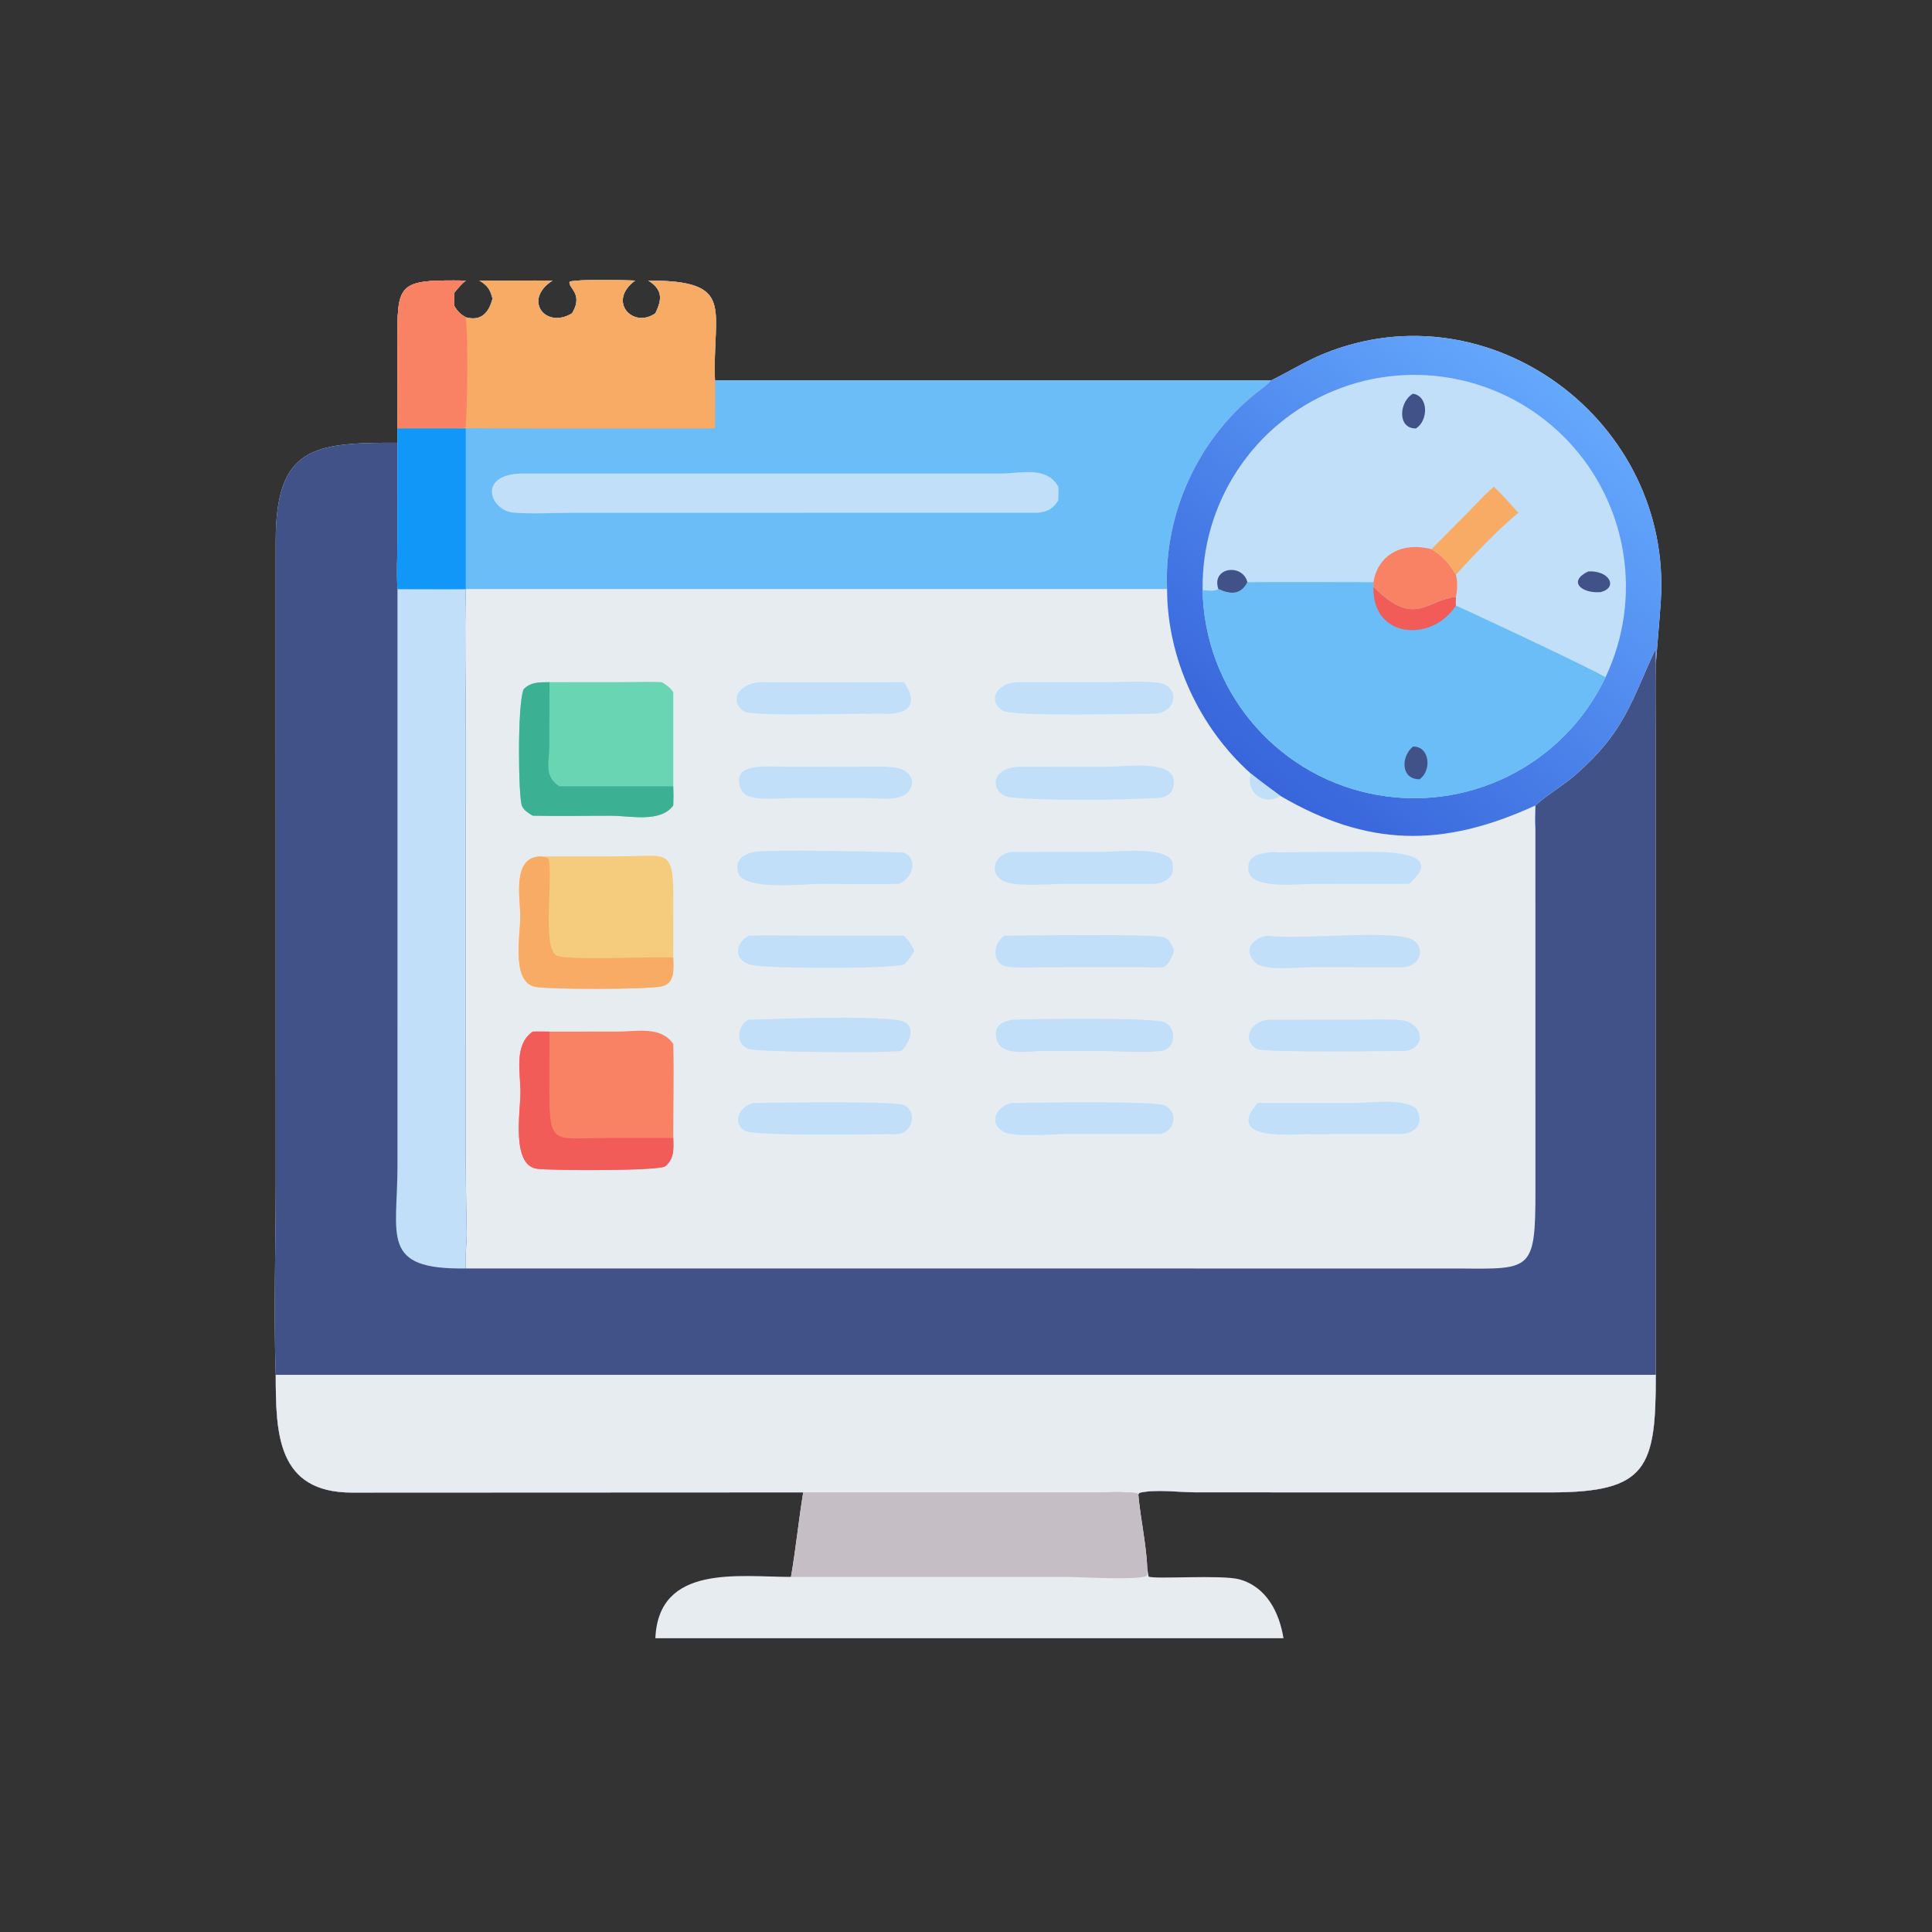 <svg xmlns="http://www.w3.org/2000/svg" xmlns:xlink="http://www.w3.org/1999/xlink" width="200" height="200"><rect width="100%" height="100%" fill="#333333" stroke="none"/><path fill="#E7ECF1" transform="scale(0.391 0.391)" d="M126.921 74.277C133.382 74.362 139.841 74.22 146.302 74.277C138.295 79.367 144.468 87.244 151.461 82.94L151.63 82.643C154.427 77.667 150.339 76.244 150.796 74.565C153.204 73.868 165.113 74.136 168.172 74.277C160.649 79.793 167.623 87.116 173.511 82.94C175.385 79.093 175.39 76.673 171.639 74.277C195.058 74.288 188.535 81.665 189.295 100.739L336.491 100.739L336.758 100.609C341.371 98.336 345.619 95.644 350.42 93.68C394.523 75.64 442.872 111.563 439.702 159.286C439.343 164.694 438.798 170.393 438.381 175.876C438.229 182.546 438.381 189.24 438.382 195.912L438.381 363.989C438.417 388.612 436.134 395.087 410.704 395.121L316.499 395.107C311.94 395.086 306.125 394.222 301.716 395.218L301.378 395.661L301.1 395.364C297.751 394.886 294.114 395.114 290.734 395.113L212.652 395.115L93.232 395.167C73.225 395.195 73.033 379.297 73.003 363.989C72.425 347.296 73.001 330.506 73.002 313.802L72.992 143.395C72.993 118.315 82.893 117.152 105.238 117.222L105.238 113.436L105.21 91.289C105.197 74.8 105.023 74.053 123.314 74.277C122.122 75.305 121.188 76.285 120.258 77.548L120.258 80.941C121.094 82.444 121.828 83.131 123.314 84.004C127.348 85.113 129.429 82.843 130.4 79.056C129.774 76.635 129.109 75.609 126.921 74.277Z"></path><path fill="#415288" transform="scale(0.391 0.391)" d="M73.003 363.989C72.425 347.296 73.001 330.506 73.002 313.802L72.992 143.395C72.993 118.315 82.893 117.152 105.238 117.222L105.222 143.168C105.219 147.387 104.973 151.748 105.238 155.946L105.238 155.946C111.224 155.95 117.343 156.228 123.314 155.946C123.003 168.441 123.316 181.018 123.315 193.525L123.312 269.405C123.312 288.25 123.125 307.112 123.553 325.949C123.628 329.235 123.045 332.549 123.314 335.832L386.39 335.847C405.369 335.982 406.517 336.569 406.517 315.377L406.505 219.542C406.608 217.46 406.516 215.342 406.505 213.256C409.767 210.285 413.739 208.088 417.088 205.169C430.21 193.729 431.856 185.718 438.381 171.677L438.381 175.876C438.229 182.546 438.381 189.24 438.382 195.912L438.381 363.989C438.417 388.612 436.134 395.087 410.704 395.121L316.499 395.107C311.94 395.086 306.125 394.222 301.716 395.218L301.378 395.661L301.1 395.364C297.751 394.886 294.114 395.114 290.734 395.113L212.652 395.115L93.232 395.167C73.225 395.195 73.033 379.297 73.003 363.989Z"></path><path fill="#E7ECF1" transform="scale(0.391 0.391)" d="M73.003 363.989L438.381 363.989C438.417 388.612 436.134 395.087 410.704 395.121L316.499 395.107C311.94 395.086 306.125 394.222 301.716 395.218L301.378 395.661L301.1 395.364C297.751 394.886 294.114 395.114 290.734 395.113L212.652 395.115L93.232 395.167C73.225 395.195 73.033 379.297 73.003 363.989Z"></path><path fill="#C2DFF9" transform="scale(0.391 0.391)" d="M105.238 155.946C111.224 155.95 117.343 156.228 123.314 155.946C123.003 168.441 123.316 181.018 123.315 193.525L123.312 269.405C123.312 288.25 123.125 307.112 123.553 325.949C123.628 329.235 123.045 332.549 123.314 335.832C100.554 336.178 105.238 327.335 105.235 308.67L105.238 155.946Z"></path><path fill="#6BBDF7" transform="scale(0.391 0.391)" d="M126.921 74.277C133.382 74.362 139.841 74.22 146.302 74.277C138.295 79.367 144.468 87.244 151.461 82.94L151.63 82.643C154.427 77.667 150.339 76.244 150.796 74.565C153.204 73.868 165.113 74.136 168.172 74.277C160.649 79.793 167.623 87.116 173.511 82.94C175.385 79.093 175.39 76.673 171.639 74.277C195.058 74.288 188.535 81.665 189.295 100.739L336.491 100.739C335.327 102.049 333.917 102.966 332.56 104.053C317.091 116.442 308.133 136.136 308.994 155.946L123.314 155.946C117.343 156.228 111.224 155.95 105.238 155.946L105.238 155.946C104.973 151.748 105.219 147.387 105.222 143.168L105.238 117.222L105.238 113.436L105.21 91.289C105.197 74.8 105.023 74.053 123.314 74.277C122.122 75.305 121.188 76.285 120.258 77.548L120.258 80.941C121.094 82.444 121.828 83.131 123.314 84.004C127.348 85.113 129.429 82.843 130.4 79.056C129.774 76.635 129.109 75.609 126.921 74.277Z"></path><path fill="#F7AB65" transform="scale(0.391 0.391)" d="M126.921 74.277C133.382 74.362 139.841 74.22 146.302 74.277C138.295 79.367 144.468 87.244 151.461 82.94L151.63 82.643C154.427 77.667 150.339 76.244 150.796 74.565C153.204 73.868 165.113 74.136 168.172 74.277C160.649 79.793 167.623 87.116 173.511 82.94C175.385 79.093 175.39 76.673 171.639 74.277C195.058 74.288 188.535 81.665 189.295 100.739C189.405 104.967 189.321 109.206 189.295 113.436L130.749 113.424C128.282 113.419 125.775 113.272 123.314 113.436L121.188 113.436L105.238 113.436L105.21 91.289C105.197 74.8 105.023 74.053 123.314 74.277C122.122 75.305 121.188 76.285 120.258 77.548L120.258 80.941C121.094 82.444 121.828 83.131 123.314 84.004C127.348 85.113 129.429 82.843 130.4 79.056C129.774 76.635 129.109 75.609 126.921 74.277Z"></path><path fill="#F88263" transform="scale(0.391 0.391)" d="M105.238 113.436L105.21 91.289C105.197 74.8 105.023 74.053 123.314 74.277C122.122 75.305 121.188 76.285 120.258 77.548L120.258 80.941C121.094 82.444 121.828 83.131 123.314 84.004C123.959 90.131 123.774 106.67 123.285 113.1C122.606 113.435 121.927 113.409 121.188 113.436L105.238 113.436Z"></path><path fill="#1097F7" transform="scale(0.391 0.391)" d="M105.238 113.436L121.188 113.436L123.314 113.436L123.314 155.946L105.238 155.946C104.973 151.748 105.219 147.387 105.222 143.168L105.238 117.222L105.238 113.436Z"></path><path fill="#C2DFF9" transform="scale(0.391 0.391)" d="M137.765 125.371L264.976 125.363C270.424 125.349 277.044 123.296 280.204 128.864C280.284 130.054 280.225 131.257 280.204 132.449C278.887 134.668 277.184 135.626 274.562 135.759L151.346 135.777C146.323 135.788 141.068 136.105 136.068 135.735C129.819 135.273 126.243 125.843 137.765 125.371Z"></path><defs><linearGradient id="gradient_0" gradientUnits="userSpaceOnUse" x1="333.861" y1="206.359" x2="414.431" y2="103.337"><stop offset="0" stop-color="#3865DB"></stop><stop offset="1" stop-color="#64A8FD"></stop></linearGradient></defs><path fill="url(#gradient_0)" transform="scale(0.391 0.391)" d="M336.491 100.739L336.758 100.609C341.371 98.336 345.619 95.644 350.42 93.68C394.523 75.64 442.872 111.563 439.702 159.286C439.343 164.694 438.798 170.393 438.381 175.876L438.381 171.677C431.856 185.718 430.21 193.729 417.088 205.169C413.739 208.088 409.767 210.285 406.505 213.256C406.516 215.342 406.608 217.46 406.505 219.542C406.32 217.455 406.444 215.347 406.505 213.256C381.767 224.598 361.992 224.154 338.997 210.726C336.341 208.805 333.745 206.86 331.179 204.82C317.542 192.686 308.991 174.24 308.994 155.946C308.133 136.136 317.091 116.442 332.56 104.053C333.917 102.966 335.327 102.049 336.491 100.739Z"></path><path fill="#C2DFF9" transform="scale(0.391 0.391)" d="M318.402 156.221C318.017 133.104 331.868 112.124 353.277 103.395C374.686 94.666 399.258 99.981 415.146 116.777C431.034 133.573 434.976 158.402 425.072 179.293C413.92 202.819 388.034 215.565 362.587 210.061C337.14 204.557 318.836 182.252 318.402 156.221Z"></path><path fill="#6BBDF7" transform="scale(0.391 0.391)" d="M330.259 154.14C341.376 154.016 352.506 154.146 363.624 154.14L363.624 155.35C374.404 166.261 377.499 158.976 385.459 158.015C385.444 158.77 385.365 159.599 385.459 160.345C385.748 160.36 419.872 176.276 425.072 179.293C413.92 202.819 388.034 215.565 362.587 210.061C337.14 204.557 318.836 182.252 318.402 156.221C319.685 156.317 321.491 156.669 322.57 155.946C325.842 157.435 328.502 157.52 330.259 154.14Z"></path><path fill="#F15B58" transform="scale(0.391 0.391)" d="M363.624 155.35C374.404 166.261 377.499 158.976 385.459 158.015C385.444 158.77 385.365 159.599 385.459 160.345C378.934 170.353 363.161 168.897 363.624 155.35Z"></path><path fill="#415288" transform="scale(0.391 0.391)" d="M374.095 197.665C378.636 197.552 379.061 204.153 375.838 206.309C370.842 206.354 370.851 200.335 374.095 197.665Z"></path><path fill="#F88263" transform="scale(0.391 0.391)" d="M363.624 154.14C364.941 146.381 371.828 143.472 378.98 145.412C382.049 147.204 383.609 149.169 385.459 152.124C385.923 153.924 385.867 156.202 385.459 158.015C377.499 158.976 374.404 166.261 363.624 155.35L363.624 154.14Z"></path><path fill="#F7AB65" transform="scale(0.391 0.391)" d="M378.98 145.412L388.69 135.627C390.924 133.342 393.071 130.924 395.518 128.864C397.804 131.035 399.875 133.418 401.983 135.759C396.113 140.664 390.668 146.519 385.459 152.124C383.609 149.169 382.049 147.204 378.98 145.412Z"></path><path fill="#415288" transform="scale(0.391 0.391)" d="M322.57 155.946C320.604 150.194 328.956 149.035 330.259 154.14C328.502 157.52 325.842 157.435 322.57 155.946Z"></path><path fill="#415288" transform="scale(0.391 0.391)" d="M374.095 104.236C378.375 104.936 378.09 111.515 374.861 113.436C369.769 113.458 370.502 106.204 374.095 104.236Z"></path><path fill="#415288" transform="scale(0.391 0.391)" d="M420.514 151.282C426.134 150.991 428.458 155.541 423.814 156.761C418.76 157.204 414.962 153.932 420.514 151.282Z"></path><path fill="#C2DFF9" transform="scale(0.391 0.391)" d="M331.179 204.82C333.745 206.86 336.341 208.805 338.997 210.726C334.722 213.54 329.612 209.783 331.179 204.82Z"></path><path fill="#F88263" transform="scale(0.391 0.391)" d="M145.473 273.134L163.411 273.119C168.545 273.119 174.975 271.592 178.247 276.388C178.476 284.664 178.242 292.996 178.247 301.278C178.343 304.077 178.559 306.796 176.131 308.778C174.592 310.035 146.33 309.956 142.193 309.437C135.301 308.573 137.783 294.065 137.8 289.327C137.82 283.995 135.963 276.701 141.031 273.134C142.511 273.066 143.992 273.111 145.473 273.134Z"></path><path fill="#F15B58" transform="scale(0.391 0.391)" d="M141.031 273.134C142.511 273.066 143.992 273.111 145.473 273.134L145.45 289.268C145.465 303.344 146.794 301.31 159.883 301.303L178.247 301.278C178.343 304.077 178.559 306.796 176.131 308.778C174.592 310.035 146.33 309.956 142.193 309.437C135.301 308.573 137.783 294.065 137.8 289.327C137.82 283.995 135.963 276.701 141.031 273.134Z"></path><path fill="#6AD5B2" transform="scale(0.391 0.391)" d="M145.473 180.608L165.111 180.59C168.462 180.587 171.889 180.44 175.233 180.608C176.474 181.36 177.413 182.033 178.247 183.227L178.247 208.179C178.319 209.883 178.321 211.552 178.247 213.256C174.828 217.891 166.892 215.98 161.852 215.97C154.92 215.957 147.959 216.124 141.031 215.953C139.991 215.352 138.679 214.519 138.193 213.364C137.226 211.067 136.933 186.642 138.624 182.5C140.619 180.481 142.81 180.671 145.473 180.608Z"></path><path fill="#3CB093" transform="scale(0.391 0.391)" d="M141.031 215.953C139.991 215.352 138.679 214.519 138.193 213.364C137.226 211.067 136.933 186.642 138.624 182.5C140.619 180.481 142.81 180.671 145.473 180.608L145.448 197.464C145.422 201.99 143.914 205.335 148.063 208.179L178.247 208.179C178.319 209.883 178.321 211.552 178.247 213.256C174.828 217.891 166.892 215.98 161.852 215.97C154.92 215.957 147.959 216.124 141.031 215.953Z"></path><path fill="#F5CC7E" transform="scale(0.391 0.391)" d="M142.864 226.744L164.192 226.72C176.776 226.7 178.294 224.277 178.27 238.395L178.247 253.523C178.316 256.529 178.823 260.493 174.959 261.196C170.692 261.974 146.738 262.014 141.953 261.313C135.287 260.336 137.738 247.878 137.749 242.639C137.76 237.711 135.523 227.168 142.864 226.744Z"></path><path fill="#F7AB65" transform="scale(0.391 0.391)" d="M178.247 253.523C178.316 256.529 178.823 260.493 174.959 261.196C170.692 261.974 146.738 262.014 141.953 261.313C135.287 260.336 137.738 247.878 137.749 242.639C137.76 237.711 135.523 227.168 142.864 226.744C143.525 226.855 144.806 226.896 145.224 227.377C146.525 232.138 143.474 250.558 147.244 252.92C149.584 254.386 173.445 253.212 178.247 253.523Z"></path><path fill="#C2DFF9" transform="scale(0.391 0.391)" d="M199.605 225.552C203.758 224.82 238.908 225.581 239.293 225.735C243.03 227.226 241.853 232.449 237.979 233.996C231.153 234.243 224.231 233.998 217.393 234.004C213.079 234.008 196.871 235.939 195.425 231.054C194.446 227.744 196.725 226.23 199.605 225.552Z"></path><path fill="#C2DFF9" transform="scale(0.391 0.391)" d="M267.8 269.992C272.998 269.744 306.337 269.242 308.648 270.767C311.739 272.807 311.137 277.819 307.312 278.249C302.106 278.864 296.252 278.249 290.982 278.246L275.87 278.255C272.327 278.275 265.077 279.833 263.872 275.188C263.014 271.884 264.836 270.635 267.8 269.992Z"></path><path fill="#C2DFF9" transform="scale(0.391 0.391)" d="M267.8 225.552L292.442 225.536C295.789 225.534 309.512 223.876 310.435 228.494C311.107 231.862 309.073 233.535 305.91 233.996L281.746 234.005C278.238 234.005 268.326 234.947 265.431 233.147C261.409 230.645 263.738 225.947 267.8 225.552Z"></path><path fill="#C2DFF9" transform="scale(0.391 0.391)" d="M265.908 247.727C271.46 247.691 305.745 247.173 308.254 248.199C309.758 248.814 310.308 250.281 310.869 251.681C310.227 253.395 309.728 254.923 308.198 256.052C306.106 256.264 303.866 256.077 301.76 256.069L275.923 256.094C272.998 256.121 269.909 256.298 266.998 255.982C262.44 255.489 262.74 249.818 265.908 247.727Z"></path><path fill="#C2DFF9" transform="scale(0.391 0.391)" d="M269.22 180.608L293.596 180.598C297.796 180.601 302.405 180.233 306.551 180.749C312.413 181.478 311.781 188.442 305.91 188.974C300.912 188.877 267.982 189.873 265.319 188.084C261.559 185.557 263.591 181.009 269.22 180.608Z"></path><path fill="#C2DFF9" transform="scale(0.391 0.391)" d="M269.22 203.022L293.629 203C297.217 203 310.043 201.127 310.72 206.36C311.113 209.392 309.435 211.151 306.51 211.267C297.302 211.827 276.521 212.085 267.579 211.107C262.622 210.564 261.424 203.78 269.22 203.022Z"></path><path fill="#C2DFF9" transform="scale(0.391 0.391)" d="M267.8 292.015C273.06 291.978 305.917 291.374 308.434 292.683C312.097 294.587 311.006 299.335 307.312 300.229L282.002 300.236C278.582 300.244 268.482 301.232 265.668 299.637C261.414 297.226 264.029 292.796 267.8 292.015Z"></path><path fill="#C2DFF9" transform="scale(0.391 0.391)" d="M200.928 180.608C213.719 180.741 226.524 180.617 239.317 180.608C242.814 185.614 241.378 188.723 235.438 188.974C229.633 188.723 199.362 189.822 197.09 188.384C193.111 185.865 195.087 181.264 200.928 180.608Z"></path><path fill="#C2DFF9" transform="scale(0.391 0.391)" d="M198.129 269.992C206.656 269.682 229.736 268.895 237.821 270.091C242.868 270.838 241.193 275.756 238.663 278.249C232.341 278.936 200.938 278.502 198.408 277.772C194.659 276.689 195.063 271.599 198.129 269.992Z"></path><path fill="#C2DFF9" transform="scale(0.391 0.391)" d="M199.605 292.015C204.812 291.989 237.123 291.397 239.417 292.619C242.863 294.453 241.609 299.603 237.979 300.229C232.78 300.277 199.694 300.891 197.239 299.398C193.457 297.098 196.087 292.611 199.605 292.015Z"></path><path fill="#C2DFF9" transform="scale(0.391 0.391)" d="M208.303 203.022L226.622 203.009C230.113 203.008 233.822 202.772 237.277 203.266C240.655 203.749 243.129 207 240.153 209.952C237.888 212.199 232.172 211.294 229.125 211.267L209.955 211.28C207.047 211.28 199.517 212.161 197.199 210.246C195.673 208.984 194.967 206.007 196.491 204.471C198.646 202.3 205.42 203.019 208.303 203.022Z"></path><path fill="#C2DFF9" transform="scale(0.391 0.391)" d="M198.129 247.727C202.974 247.574 207.872 247.718 212.721 247.716L239.317 247.727C240.57 248.878 241.299 250.201 242.089 251.681C241.33 253.105 240.524 254.305 239.317 255.388C234.806 256.584 204.988 256.392 199.692 255.635C194.503 254.893 194.058 250.233 198.129 247.727Z"></path><path fill="#C2DFF9" transform="scale(0.391 0.391)" d="M335.613 269.992L358.254 269.983C362.39 269.981 366.622 269.778 370.741 270.079C376.603 270.508 378.02 277.311 372.161 278.249C367.3 278.255 334.497 278.789 332.659 277.678C328.825 275.362 330.873 270.576 335.613 269.992Z"></path><path fill="#C2DFF9" transform="scale(0.391 0.391)" d="M336.491 292.015L359.156 292C363.788 292.002 370.755 290.757 374.861 293.374C377.144 296.897 375.202 299.818 371.356 300.229L347.048 300.245C342.358 300.246 323.972 302.25 332.982 292.015L336.491 292.015Z"></path><path fill="#C2DFF9" transform="scale(0.391 0.391)" d="M337.273 225.552C339.327 225.811 341.523 225.612 343.595 225.591L361.155 225.537C365.664 225.531 383.466 225.083 373.05 233.996C371.918 234.016 370.784 233.998 369.652 233.996L347.756 234.008C344.286 234.008 331.32 235.617 330.547 230.563C329.878 226.197 334.049 225.874 337.273 225.552Z"></path><path fill="#C2DFF9" transform="scale(0.391 0.391)" d="M335.613 247.727C343.798 248.984 370.133 245.805 374.354 249.015C377.529 251.43 375.677 256.024 371.356 256.052L347.491 256.07C343.086 256.072 337.133 257.079 332.982 255.388C328.775 252.075 331.167 248.403 335.613 247.727Z"></path><path fill="#E7ECF1" transform="scale(0.391 0.391)" d="M212.652 395.115L290.734 395.113C294.114 395.114 297.751 394.886 301.1 395.364L301.378 395.661C301.957 402.243 303.523 408.903 303.766 415.48L304.093 417.389C305.367 418.2 323.512 416.837 328.191 418.154C335.358 420.172 338.725 426.963 339.812 433.736L173.511 433.736C174.355 414.01 195.715 417.51 209.414 417.495C210.696 410.079 211.439 402.549 212.652 395.115Z"></path><path fill="#C5BEC4" transform="scale(0.391 0.391)" d="M212.652 395.115L290.734 395.113C294.114 395.114 297.751 394.886 301.1 395.364L301.378 395.661C301.957 402.243 303.523 408.903 303.766 415.48L303.704 417.157C301.844 418.474 286.06 417.503 282.609 417.502L209.414 417.495C210.696 410.079 211.439 402.549 212.652 395.115Z"></path></svg>
